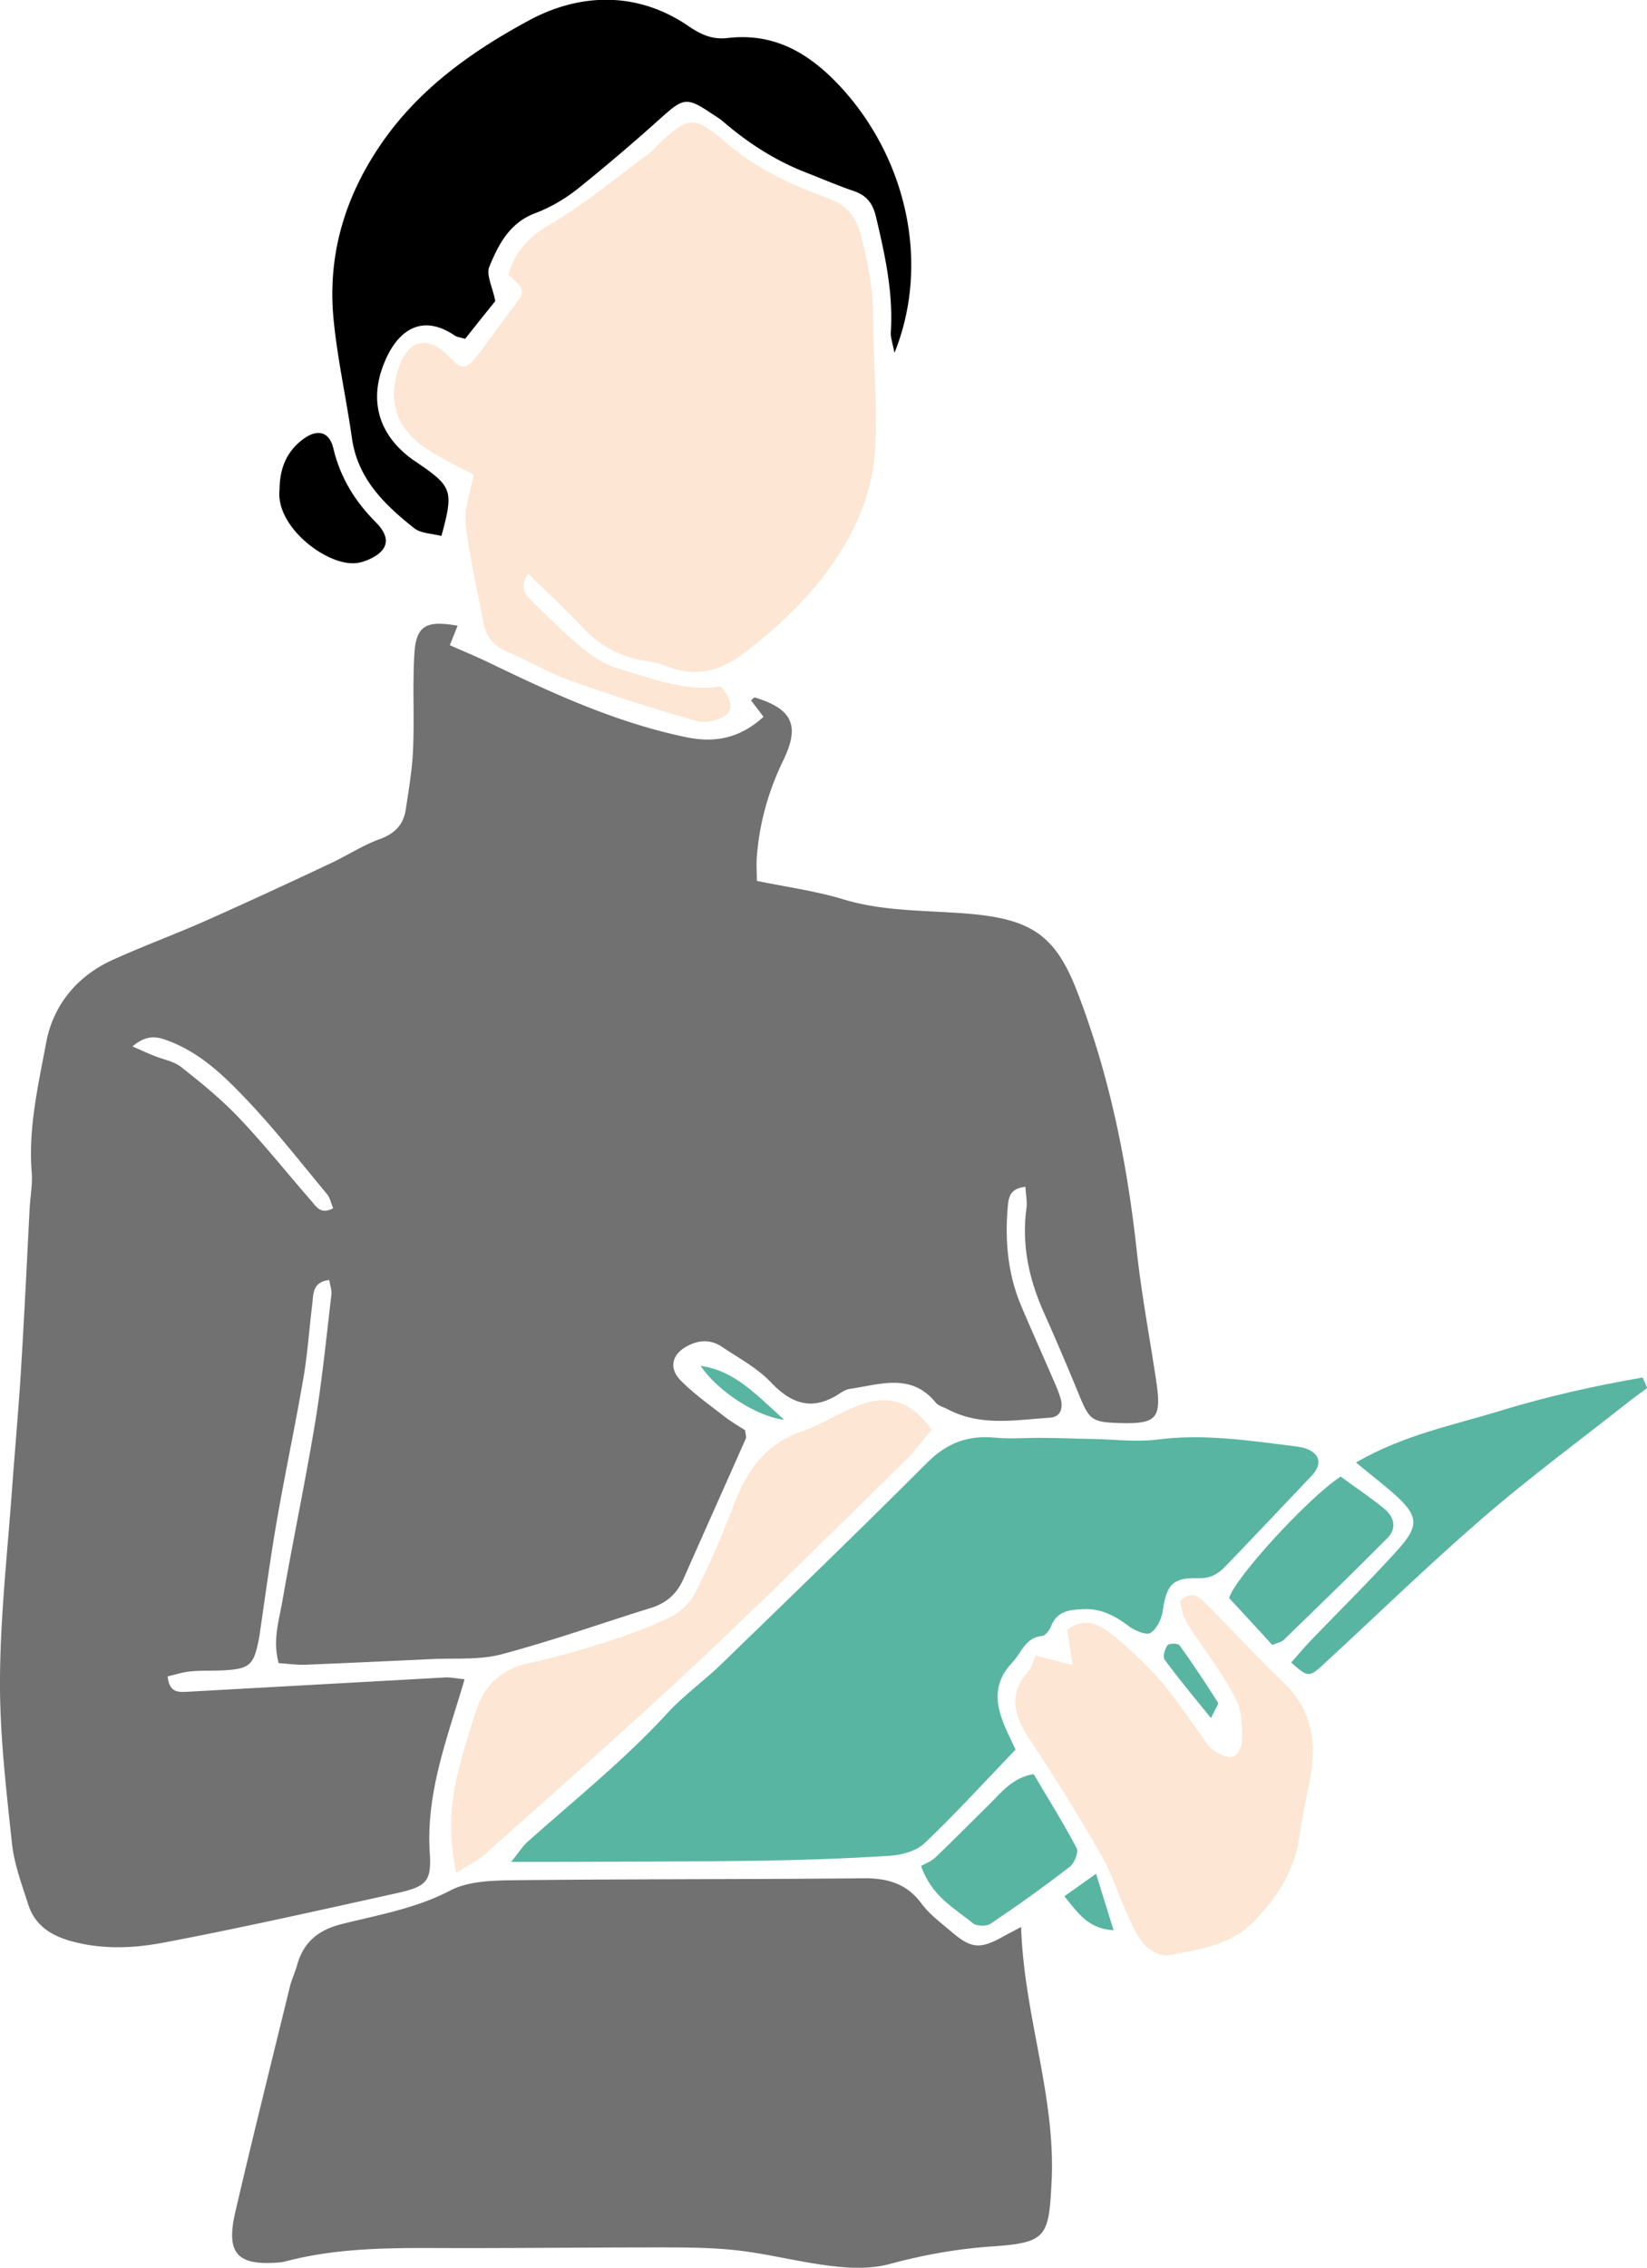 <svg id="_レイヤー_2" xmlns="http://www.w3.org/2000/svg" viewBox="0 0 76.23 104.88"><defs><style>.cls-1{fill:#58b5a1}.cls-2{fill:#fde6d3}</style></defs><g id="_レイヤー_1-2"><path d="M21.5 77.67c-.13.45-.24.81-.35 1.16-.69 2.23-1.41 4.44-1.26 6.84.09 1.33-.14 1.57-1.45 1.87-3.62.8-7.25 1.62-10.9 2.31-1.43.27-2.92.32-4.37-.11-.89-.27-1.57-.75-1.86-1.65-.3-.94-.66-1.89-.76-2.87-.27-2.53-.57-5.08-.55-7.61.02-2.93.35-5.85.56-8.78.13-1.76.29-3.53.4-5.29.16-2.54.28-5.08.41-7.62.03-.56.14-1.13.1-1.68-.17-2.06.3-4.05.67-6.03.32-1.71 1.41-3.05 3.04-3.8 1.45-.66 2.96-1.21 4.42-1.86a299.8 299.8 0 005.76-2.65c.74-.35 1.44-.81 2.21-1.09.7-.25 1.1-.67 1.21-1.36.14-.93.3-1.87.34-2.82.06-1.47-.03-2.94.06-4.41.08-1.29.55-1.54 2-1.28-.11.27-.21.53-.36.9.61.27 1.22.52 1.82.81 2.96 1.43 5.94 2.8 9.2 3.46 1.31.26 2.45 0 3.5-.96-.24-.31-.41-.54-.58-.76.06-.05.14-.14.19-.13 1.71.53 2.09 1.28 1.31 2.89-.69 1.42-1.11 2.9-1.23 4.47-.03.37 0 .75 0 1.12 1.41.29 2.74.47 3.99.85 1.98.6 4.02.5 6.04.69 2.73.27 3.82 1.04 4.8 3.59 1.49 3.86 2.3 7.85 2.75 11.95.22 2.02.6 4.02.9 6.02.27 1.79.04 2.04-1.81 1.97-1.14-.04-1.29-.17-1.72-1.21-.54-1.32-1.1-2.63-1.68-3.93-.68-1.53-1.02-3.11-.79-4.8.04-.3-.03-.62-.05-.98-.76.08-.78.54-.82.96-.13 1.57.01 3.11.64 4.58.47 1.11.97 2.22 1.45 3.33.14.32.28.63.37.96.11.44-.03.82-.52.85-1.59.1-3.19.41-4.71-.39-.19-.1-.44-.16-.56-.31-1.13-1.39-2.57-.84-3.95-.64-.17.02-.33.11-.47.2-1.21.81-2.19.57-3.19-.48-.64-.68-1.51-1.14-2.3-1.67-.51-.34-1.07-.31-1.6-.02-.7.38-.86 1.01-.29 1.59.6.61 1.31 1.11 1.99 1.64.33.26.7.47.99.66.02.21.06.31.03.38-.96 2.17-1.93 4.33-2.89 6.5-.3.68-.78 1.11-1.49 1.33-2.31.72-4.59 1.53-6.93 2.15-1.01.27-2.12.17-3.19.22-1.94.09-3.88.18-5.82.26-.42.02-.84-.04-1.3-.07-.29-1.04.01-1.96.17-2.87.48-2.76 1.06-5.51 1.52-8.28.32-1.96.52-3.94.75-5.91.02-.19-.06-.4-.1-.66-.81.09-.73.69-.79 1.15-.14 1.11-.21 2.24-.4 3.34-.37 2.17-.83 4.32-1.21 6.49-.3 1.7-.53 3.41-.78 5.12-.03.17-.04.34-.08.51-.23 1.19-.42 1.37-1.6 1.44-.52.03-1.04 0-1.55.05-.36.03-.71.15-1.07.23.08.79.52.73.96.71l11.9-.66c.25-.01.5.05.86.08zM6.14 48.4c.46.2.71.32.97.42.43.18.94.26 1.29.54.94.74 1.88 1.51 2.7 2.38 1.15 1.21 2.2 2.53 3.3 3.79.24.28.45.66 1.02.35-.1-.23-.14-.48-.29-.66-1.24-1.49-2.43-3.02-3.76-4.41-1-1.05-2.07-2.08-3.47-2.63-.51-.2-1.03-.41-1.76.21zm41.12 40.7c.13 4.12 1.62 7.86 1.41 11.84-.13 2.47-.21 2.78-2.68 2.95-1.65.11-3.23.39-4.82.82-.84.23-1.8.2-2.68.09-1.45-.17-2.88-.55-4.34-.72-1.23-.14-2.49-.14-3.73-.14-3.28 0-6.57.04-9.85.03-2.46-.01-4.92-.02-7.33.61-.08.02-.17.04-.25.05-2 .18-2.55-.39-2.1-2.32.81-3.49 1.68-6.96 2.53-10.44.08-.33.24-.65.33-.98.31-1.11 1.02-1.66 2.17-1.93 1.66-.41 3.36-.71 4.93-1.53.83-.43 1.93-.46 2.91-.47 5.4-.06 10.8-.04 16.2-.09 1.12-.01 2.01.24 2.7 1.18.38.51.92.9 1.41 1.32.88.75 1.3.78 2.33.21.22-.12.45-.24.86-.46z" fill="#727171"/><path class="cls-2" d="M21.93 21.96c-.65-.35-1.43-.71-2.15-1.18-1.44-.93-1.86-2.23-1.31-3.81.45-1.28 1.35-1.47 2.3-.49.61.63.78.65 1.31-.02.64-.81 1.22-1.68 1.86-2.49.52-.65-.04-.9-.41-1.25.3-1.12.98-1.79 1.99-2.38 1.59-.93 3.02-2.14 4.51-3.23.14-.1.25-.24.37-.36 1.46-1.4 1.71-1.44 3.23-.13C35 7.8 36.61 8.55 38.27 9.15c.88.32 1.32.8 1.56 1.68.34 1.26.58 2.51.58 3.83 0 2.2.26 4.42.05 6.6-.14 1.41-.71 2.88-1.46 4.1-1.17 1.92-2.79 3.51-4.6 4.87-1.06.8-2.22 1.12-3.53.58-.35-.15-.75-.2-1.13-.27-1.11-.19-2.01-.71-2.78-1.53-.78-.83-1.63-1.61-2.5-2.47-.47.61-.14.97.19 1.29.74.72 1.47 1.46 2.27 2.12.49.4 1.06.78 1.66.96 1.56.46 3.1 1.09 4.78.84.36.42.66.95.27 1.29-.32.28-.99.42-1.41.3-1.99-.57-3.97-1.2-5.92-1.9-.97-.35-1.87-.89-2.82-1.3-.61-.26-.98-.66-1.1-1.32-.28-1.53-.65-3.05-.83-4.59-.08-.67.21-1.38.37-2.28z"/><path class="cls-1" d="M47 80.92c-1.43 1.49-2.77 2.96-4.2 4.32-.39.37-1.08.56-1.65.59-2.07.13-4.14.2-6.21.23-3.2.04-6.4.04-9.59.05h-1.69c.37-.46.54-.74.77-.94 2.19-1.95 4.48-3.78 6.47-5.95.75-.82 1.69-1.48 2.49-2.26 3.19-3.09 6.39-6.18 9.53-9.32.91-.91 1.89-1.27 3.14-1.15.72.07 1.46 0 2.19.01.78 0 1.55.04 2.33.05.99.02 2 .15 2.97.03 2.13-.28 4.22.04 6.32.3.25.03.53.07.75.19.4.21.53.55.26.97-.05.07-.1.14-.16.2-1.34 1.41-2.67 2.82-4.02 4.22-.33.34-.69.55-1.25.53-1.18-.04-1.46.32-1.63 1.49-.05.38-.27.85-.57 1.04-.19.12-.72-.1-.99-.3-.64-.49-1.31-.84-2.13-.8-.62.03-1.21.08-1.48.79-.07.18-.26.43-.41.45-.79.07-.95.77-1.38 1.22-1 1.06-.75 2.11-.24 3.22.14.31.29.61.4.85z"/><path d="M22.92 13.93c-.41.51-.91 1.13-1.39 1.74-.24-.07-.38-.08-.48-.15-1.61-1.09-2.73-.14-3.3 1.35-.67 1.72-.19 3.25 1.3 4.35.1.08.22.14.32.22 1.56 1.07 1.63 1.27 1.06 3.35-.43-.12-.95-.11-1.27-.37-1.36-1.08-2.6-2.27-2.87-4.15-.26-1.83-.67-3.65-.85-5.49-.28-2.88.46-5.52 2.09-7.96 1.76-2.65 4.29-4.44 6.96-5.88 2.34-1.26 5-1.36 7.38.27.57.39 1.11.63 1.79.55 2.18-.26 3.8.7 5.24 2.25 3.08 3.33 4.16 8.2 2.5 12.31-.08-.43-.18-.69-.17-.94.12-1.84-.27-3.6-.69-5.37-.15-.62-.44-.98-1.04-1.18-.73-.25-1.45-.56-2.17-.84-1.42-.55-2.69-1.36-3.85-2.36-.16-.14-.35-.25-.53-.37-1.16-.78-1.31-.74-2.33.17a91.99 91.99 0 01-3.84 3.27c-.6.48-1.29.89-2.01 1.16-1.19.45-1.7 1.45-2.12 2.47-.16.38.15.95.27 1.58z"/><path class="cls-2" d="M47.93 76.57c.59.15 1.07.27 1.72.44-.1-.63-.17-1.11-.26-1.63.74-.57 1.44-.3 2.01.16.8.64 1.57 1.35 2.25 2.12.71.81 1.3 1.72 1.94 2.59.18.24.33.53.57.7.26.18.62.35.89.3.19-.03.43-.45.43-.7 0-.63.02-1.34-.24-1.88-.46-.96-1.12-1.84-1.72-2.73-.41-.6-.86-1.17-.89-1.91.5-.48.86-.19 1.17.12 1.21 1.22 2.38 2.49 3.62 3.68 1.37 1.32 1.53 2.89 1.18 4.62-.16.8-.34 1.61-.45 2.42-.21 1.57-.97 2.79-2.05 3.93-1.12 1.18-2.56 1.34-3.98 1.63-.34.07-.86-.19-1.12-.46-.37-.4-.6-.93-.83-1.44-.41-.9-.7-1.86-1.19-2.71a92.446 92.446 0 00-3.26-5.28c-.75-1.11-1.12-2.13-.11-3.26.13-.15.17-.38.31-.7zm-4.82-10.44c-.39.46-.76.98-1.21 1.42-3.21 3.14-6.39 6.31-9.67 9.38-3.21 3.01-6.52 5.91-9.8 8.84-.33.29-.75.49-1.32.85-.29-1.47-.29-2.71-.07-3.91.22-1.18.6-2.34.96-3.49.37-1.19 1.12-1.99 2.41-2.28 1.22-.27 2.43-.61 3.62-.99 1.03-.33 2.05-.7 3.01-1.17.47-.23.92-.68 1.16-1.15a42.35 42.35 0 001.76-4.03c.6-1.56 1.45-2.81 3.13-3.39.89-.31 1.71-.84 2.59-1.19 1.43-.56 2.5-.22 3.43 1.09z"/><path class="cls-1" d="M76.23 64.2c-.24.18-.48.35-.72.53-2.3 1.82-4.67 3.56-6.89 5.48-2.48 2.14-4.83 4.43-7.24 6.65-.8.74-.8.75-1.62.03.31-.34.6-.7.92-1.03 1.35-1.4 2.74-2.77 4.04-4.21.99-1.1.92-1.57-.21-2.57-.51-.45-1.05-.86-1.75-1.44 2.2-1.28 4.49-1.72 6.67-2.39 2.16-.66 4.37-1.16 6.6-1.54l.21.48z"/><path class="cls-1" d="M58.88 76.07c-.71-.78-1.35-1.47-1.99-2.16.24-.9 3.6-4.59 5.16-5.62.64.47 1.35.94 2.01 1.48.45.37.62.89.16 1.36-1.58 1.59-3.19 3.15-4.8 4.71-.11.11-.31.14-.54.24zm-11.04 5.98c.67 1.13 1.37 2.25 1.99 3.42.1.19-.1.7-.31.86-1.19.92-2.42 1.8-3.67 2.64-.19.13-.65.12-.82-.02-.85-.7-1.9-1.23-2.4-2.65.15-.09.45-.2.66-.39.84-.8 1.65-1.63 2.48-2.44.57-.56 1.07-1.25 2.07-1.42z"/><path d="M12.94 22.64c0-.96.32-1.78 1.13-2.36.65-.46 1.18-.3 1.36.46.32 1.35 1 2.45 1.97 3.42.74.74.57 1.35-.41 1.75-.2.08-.41.14-.62.14-1.33.05-3.64-1.72-3.43-3.42z"/><path class="cls-1" d="M56.05 79.46c-.84-1.03-1.52-1.85-2.15-2.71-.09-.13.01-.49.14-.66.07-.09.48-.1.55 0 .62.86 1.21 1.75 1.78 2.65.05.07-.12.28-.32.72zM32.43 63.17c1.57.22 2.57 1.33 3.86 2.49-1.23-.13-3.07-1.3-3.86-2.49zm18.3 23.49c.31.99.54 1.74.81 2.61-1.18-.06-1.63-.79-2.28-1.57.44-.31.83-.59 1.47-1.04z"/></g></svg>